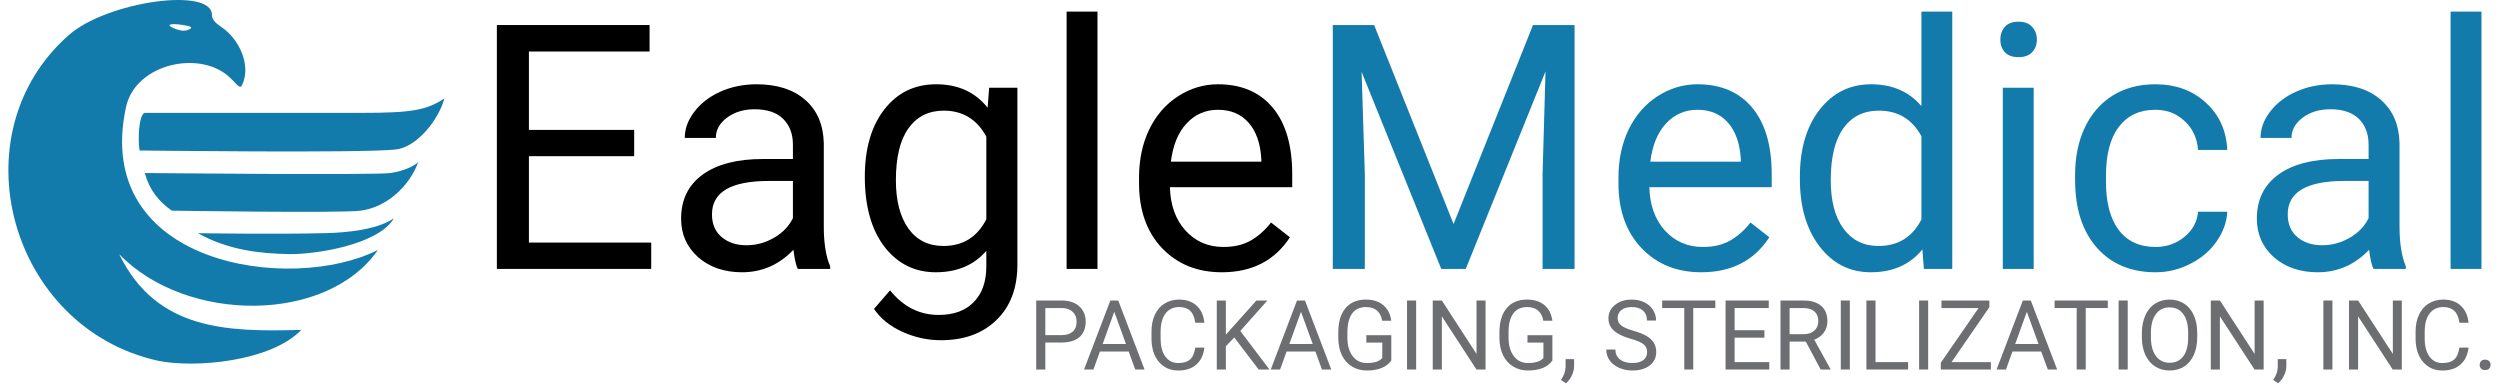 <?xml version="1.0" encoding="UTF-8"?>
<svg xmlns="http://www.w3.org/2000/svg" xmlns:xlink="http://www.w3.org/1999/xlink" width="149px" height="23px" viewBox="0 0 148 23" version="1.1">
<g id="surface1">
<path style=" stroke:none;fill-rule:nonzero;fill:rgb(7.059%,48.235%,67.059%);fill-opacity:1;" d="M 8.93 21.504 C 0.062 19.547 -3.109 7.98 3.605 2.086 C 5.891 0.082 12.133 -0.793 12.133 0.891 C 12.133 1.133 12.297 1.344 12.672 1.594 C 13.793 2.34 14.398 3.848 14 4.891 C 13.844 5.289 13.844 5.289 13.309 4.727 C 11.586 2.91 7.582 3.742 7.012 6.375 C 4.961 15.836 16.855 17.512 22.023 14.898 C 19.008 19.27 10.637 19.305 6.605 15.152 C 8.824 19.691 13.012 19.789 17.461 19.66 C 15.629 21.559 11.121 21.949 8.93 21.504 Z M 10.84 1.715 C 10.984 1.621 10.848 1.555 10.371 1.484 C 9.621 1.371 9.352 1.48 9.871 1.691 C 10.309 1.867 10.59 1.875 10.84 1.715 Z M 16.77 15.145 C 14.988 15.117 13.086 14.902 11.297 13.898 C 11.297 13.898 16.066 13.969 18.723 13.898 C 19.125 13.891 21.719 13.879 22.973 13.012 C 22.035 14.621 18.195 15.168 16.77 15.145 Z M 8.133 10.312 C 8.133 10.312 21.82 10.449 22.777 10.312 C 23.73 10.176 24.352 9.777 24.438 9.637 C 23.895 11.125 22.527 12.367 20.969 12.559 C 19.73 12.711 9.738 12.555 9.738 12.555 C 8.953 12 8.395 11.312 8.133 10.312 Z M 8.109 6.727 L 21.098 6.727 C 24.051 6.727 24.922 6.562 25.984 5.871 C 25.652 7.117 24.363 8.77 23.086 8.91 C 21.078 9.137 7.82 8.969 7.82 8.969 C 7.711 8.375 7.762 6.891 8.109 6.727 Z M 8.109 6.727 "/>
<path style=" stroke:none;fill-rule:nonzero;fill:rgb(0%,0%,0%);fill-opacity:1;" d="M 37.297 9.309 L 31.023 9.309 L 31.023 14.457 L 38.312 14.457 L 38.312 16.027 L 29.113 16.027 L 29.113 1.492 L 38.215 1.492 L 38.215 3.07 L 31.023 3.07 L 31.023 7.742 L 37.297 7.742 Z M 37.297 9.309 "/>
<path style=" stroke:none;fill-rule:nonzero;fill:rgb(0%,0%,0%);fill-opacity:1;" d="M 47.047 16.027 C 46.941 15.812 46.855 15.434 46.789 14.887 C 45.934 15.781 44.91 16.227 43.723 16.227 C 42.664 16.227 41.789 15.926 41.109 15.328 C 40.43 14.723 40.094 13.957 40.094 13.031 C 40.094 11.906 40.52 11.035 41.367 10.414 C 42.223 9.789 43.422 9.477 44.969 9.477 L 46.758 9.477 L 46.758 8.629 C 46.758 7.984 46.566 7.473 46.18 7.09 C 45.797 6.707 45.23 6.512 44.48 6.512 C 43.824 6.512 43.273 6.68 42.828 7.012 C 42.383 7.344 42.164 7.746 42.164 8.219 L 40.312 8.219 C 40.312 7.68 40.5 7.16 40.879 6.664 C 41.266 6.156 41.781 5.758 42.43 5.465 C 43.086 5.172 43.809 5.023 44.59 5.023 C 45.828 5.023 46.801 5.34 47.504 5.965 C 48.207 6.582 48.57 7.438 48.598 8.527 L 48.598 13.5 C 48.598 14.492 48.723 15.281 48.977 15.867 L 48.977 16.027 Z M 43.992 14.617 C 44.57 14.617 45.117 14.469 45.633 14.168 C 46.152 13.871 46.523 13.48 46.758 13 L 46.758 10.785 L 45.316 10.785 C 43.062 10.785 41.934 11.449 41.934 12.773 C 41.934 13.352 42.125 13.805 42.512 14.129 C 42.895 14.457 43.391 14.617 43.992 14.617 Z M 43.992 14.617 "/>
<path style=" stroke:none;fill-rule:nonzero;fill:rgb(0%,0%,0%);fill-opacity:1;" d="M 51.043 10.535 C 51.043 8.852 51.434 7.516 52.207 6.523 C 52.984 5.523 54.012 5.023 55.293 5.023 C 56.605 5.023 57.629 5.492 58.363 6.422 L 58.453 5.227 L 60.137 5.227 L 60.137 15.766 C 60.137 17.164 59.723 18.266 58.891 19.07 C 58.07 19.875 56.961 20.277 55.57 20.277 C 54.793 20.277 54.035 20.113 53.293 19.781 C 52.551 19.445 51.984 18.992 51.59 18.41 L 52.547 17.305 C 53.336 18.281 54.301 18.77 55.441 18.77 C 56.336 18.77 57.031 18.52 57.527 18.012 C 58.031 17.508 58.285 16.793 58.285 15.875 L 58.285 14.949 C 57.551 15.801 56.543 16.227 55.27 16.227 C 54.012 16.227 52.992 15.715 52.207 14.699 C 51.434 13.68 51.043 12.293 51.043 10.535 Z M 52.895 10.746 C 52.895 11.965 53.145 12.922 53.641 13.621 C 54.137 14.312 54.832 14.66 55.73 14.66 C 56.891 14.66 57.742 14.129 58.285 13.07 L 58.285 8.141 C 57.723 7.109 56.875 6.594 55.75 6.594 C 54.855 6.594 54.152 6.941 53.648 7.641 C 53.145 8.34 52.895 9.375 52.895 10.746 Z M 52.895 10.746 "/>
<path style=" stroke:none;fill-rule:nonzero;fill:rgb(0%,0%,0%);fill-opacity:1;" d="M 64.91 16.027 L 63.07 16.027 L 63.07 0.691 L 64.91 0.691 Z M 64.91 16.027 "/>
<path style=" stroke:none;fill-rule:nonzero;fill:rgb(0%,0%,0%);fill-opacity:1;" d="M 72.32 16.227 C 70.859 16.227 69.672 15.746 68.758 14.789 C 67.844 13.824 67.387 12.535 67.387 10.926 L 67.387 10.586 C 67.387 9.516 67.59 8.559 67.992 7.719 C 68.402 6.875 68.973 6.215 69.703 5.742 C 70.438 5.266 71.234 5.023 72.09 5.023 C 73.488 5.023 74.578 5.488 75.352 6.414 C 76.129 7.34 76.516 8.664 76.516 10.387 L 76.516 11.156 L 69.227 11.156 C 69.254 12.219 69.562 13.082 70.152 13.738 C 70.746 14.391 71.504 14.719 72.418 14.719 C 73.07 14.719 73.617 14.586 74.07 14.32 C 74.52 14.055 74.914 13.699 75.254 13.262 L 76.379 14.141 C 75.477 15.531 74.121 16.227 72.32 16.227 Z M 72.09 6.543 C 71.348 6.543 70.723 6.816 70.219 7.359 C 69.715 7.898 69.406 8.66 69.285 9.637 L 74.676 9.637 L 74.676 9.496 C 74.625 8.559 74.371 7.832 73.922 7.32 C 73.469 6.801 72.859 6.543 72.09 6.543 Z M 72.09 6.543 "/>
<path style=" stroke:none;fill-rule:nonzero;fill:rgb(7.059%,48.235%,67.059%);fill-opacity:1;" d="M 81.398 1.492 L 86.133 13.352 L 90.867 1.492 L 93.344 1.492 L 93.344 16.027 L 91.438 16.027 L 91.438 10.367 L 91.613 4.258 L 86.859 16.027 L 85.398 16.027 L 80.652 4.285 L 80.844 10.367 L 80.844 16.027 L 78.934 16.027 L 78.934 1.492 Z M 81.398 1.492 "/>
<path style=" stroke:none;fill-rule:nonzero;fill:rgb(7.059%,48.235%,67.059%);fill-opacity:1;" d="M 100.895 16.227 C 99.438 16.227 98.25 15.746 97.336 14.789 C 96.418 13.824 95.961 12.535 95.961 10.926 L 95.961 10.586 C 95.961 9.516 96.164 8.559 96.566 7.719 C 96.98 6.875 97.551 6.215 98.277 5.742 C 99.016 5.266 99.812 5.023 100.668 5.023 C 102.066 5.023 103.152 5.488 103.93 6.414 C 104.703 7.34 105.094 8.664 105.094 10.387 L 105.094 11.156 L 97.801 11.156 C 97.828 12.219 98.137 13.082 98.727 13.738 C 99.324 14.391 100.078 14.719 100.996 14.719 C 101.645 14.719 102.195 14.586 102.645 14.32 C 103.098 14.055 103.492 13.699 103.828 13.262 L 104.953 14.141 C 104.051 15.531 102.699 16.227 100.895 16.227 Z M 100.668 6.543 C 99.922 6.543 99.301 6.816 98.797 7.359 C 98.293 7.898 97.98 8.66 97.859 9.637 L 103.254 9.637 L 103.254 9.496 C 103.199 8.559 102.945 7.832 102.496 7.32 C 102.047 6.801 101.434 6.543 100.668 6.543 Z M 100.668 6.543 "/>
<path style=" stroke:none;fill-rule:nonzero;fill:rgb(7.059%,48.235%,67.059%);fill-opacity:1;" d="M 106.773 10.535 C 106.773 8.879 107.164 7.547 107.945 6.543 C 108.73 5.531 109.754 5.023 111.02 5.023 C 112.281 5.023 113.277 5.457 114.016 6.324 L 114.016 0.691 L 115.855 0.691 L 115.855 16.027 L 114.164 16.027 L 114.074 14.867 C 113.336 15.773 112.312 16.227 111 16.227 C 109.754 16.227 108.734 15.715 107.945 14.688 C 107.164 13.664 106.773 12.324 106.773 10.676 Z M 108.613 10.746 C 108.613 11.969 108.863 12.93 109.367 13.621 C 109.871 14.312 110.57 14.66 111.457 14.66 C 112.625 14.66 113.477 14.133 114.016 13.082 L 114.016 8.121 C 113.465 7.102 112.617 6.594 111.477 6.594 C 110.574 6.594 109.871 6.941 109.367 7.641 C 108.863 8.34 108.613 9.375 108.613 10.746 Z M 108.613 10.746 "/>
<path style=" stroke:none;fill-rule:nonzero;fill:rgb(7.059%,48.235%,67.059%);fill-opacity:1;" d="M 120.707 16.027 L 118.867 16.027 L 118.867 5.227 L 120.707 5.227 Z M 118.719 2.359 C 118.719 2.059 118.809 1.809 118.988 1.602 C 119.172 1.395 119.445 1.293 119.801 1.293 C 120.16 1.293 120.434 1.395 120.617 1.602 C 120.805 1.809 120.898 2.059 120.898 2.359 C 120.898 2.66 120.805 2.91 120.617 3.109 C 120.434 3.309 120.16 3.406 119.801 3.406 C 119.445 3.406 119.172 3.309 118.988 3.109 C 118.809 2.91 118.719 2.66 118.719 2.359 Z M 118.719 2.359 "/>
<path style=" stroke:none;fill-rule:nonzero;fill:rgb(7.059%,48.235%,67.059%);fill-opacity:1;" d="M 127.969 14.719 C 128.625 14.719 129.199 14.52 129.688 14.121 C 130.18 13.719 130.453 13.223 130.504 12.621 L 132.246 12.621 C 132.211 13.242 132 13.828 131.609 14.391 C 131.219 14.949 130.695 15.395 130.039 15.727 C 129.387 16.059 128.699 16.227 127.969 16.227 C 126.504 16.227 125.336 15.738 124.469 14.758 C 123.605 13.773 123.176 12.43 123.176 10.727 L 123.176 10.414 C 123.176 9.363 123.367 8.43 123.75 7.609 C 124.137 6.793 124.688 6.156 125.402 5.703 C 126.125 5.25 126.977 5.023 127.957 5.023 C 129.164 5.023 130.168 5.387 130.961 6.113 C 131.766 6.84 132.191 7.781 132.246 8.938 L 130.504 8.938 C 130.453 8.238 130.188 7.668 129.711 7.223 C 129.238 6.77 128.656 6.543 127.957 6.543 C 127.023 6.543 126.297 6.883 125.781 7.562 C 125.27 8.234 125.016 9.207 125.016 10.484 L 125.016 10.836 C 125.016 12.078 125.27 13.039 125.781 13.711 C 126.289 14.383 127.02 14.719 127.969 14.719 Z M 127.969 14.719 "/>
<path style=" stroke:none;fill-rule:nonzero;fill:rgb(7.059%,48.235%,67.059%);fill-opacity:1;" d="M 140.957 16.027 C 140.852 15.812 140.766 15.434 140.699 14.887 C 139.844 15.781 138.824 16.227 137.637 16.227 C 136.574 16.227 135.703 15.926 135.02 15.328 C 134.344 14.723 134.008 13.957 134.008 13.031 C 134.008 11.906 134.43 11.035 135.277 10.414 C 136.133 9.789 137.336 9.477 138.879 9.477 L 140.668 9.477 L 140.668 8.629 C 140.668 7.984 140.477 7.473 140.094 7.09 C 139.707 6.707 139.141 6.512 138.391 6.512 C 137.734 6.512 137.184 6.68 136.742 7.012 C 136.297 7.344 136.074 7.746 136.074 8.219 L 134.227 8.219 C 134.227 7.68 134.414 7.16 134.793 6.664 C 135.176 6.156 135.695 5.758 136.344 5.465 C 137 5.172 137.719 5.023 138.5 5.023 C 139.742 5.023 140.715 5.34 141.414 5.965 C 142.117 6.582 142.484 7.438 142.512 8.527 L 142.512 13.5 C 142.512 14.492 142.637 15.281 142.887 15.867 L 142.887 16.027 Z M 137.906 14.617 C 138.48 14.617 139.027 14.469 139.547 14.168 C 140.062 13.871 140.438 13.48 140.668 13 L 140.668 10.785 L 139.227 10.785 C 136.973 10.785 135.848 11.449 135.848 12.773 C 135.848 13.352 136.039 13.805 136.422 14.129 C 136.809 14.457 137.301 14.617 137.906 14.617 Z M 137.906 14.617 "/>
<path style=" stroke:none;fill-rule:nonzero;fill:rgb(7.059%,48.235%,67.059%);fill-opacity:1;" d="M 147.395 16.027 L 145.555 16.027 L 145.555 0.691 L 147.395 0.691 Z M 147.395 16.027 "/>
<path style=" stroke:none;fill-rule:nonzero;fill:rgb(42.745%,43.137%,44.314%);fill-opacity:1;" d="M 61.801 20.414 L 61.801 22.023 L 61.258 22.023 L 61.258 17.91 L 62.77 17.91 C 63.219 17.91 63.57 18.027 63.824 18.258 C 64.078 18.484 64.207 18.789 64.207 19.168 C 64.207 19.566 64.082 19.875 63.832 20.094 C 63.586 20.309 63.23 20.414 62.766 20.414 Z M 61.801 19.973 L 62.77 19.973 C 63.059 19.973 63.281 19.902 63.434 19.766 C 63.59 19.629 63.664 19.434 63.664 19.176 C 63.664 18.93 63.59 18.734 63.434 18.586 C 63.281 18.441 63.07 18.363 62.801 18.359 L 61.801 18.359 Z M 61.801 19.973 "/>
<path style=" stroke:none;fill-rule:nonzero;fill:rgb(42.745%,43.137%,44.314%);fill-opacity:1;" d="M 66.77 20.953 L 65.055 20.953 L 64.668 22.023 L 64.109 22.023 L 65.676 17.91 L 66.148 17.91 L 67.715 22.023 L 67.16 22.023 Z M 65.219 20.504 L 66.609 20.504 L 65.91 18.582 Z M 65.219 20.504 "/>
<path style=" stroke:none;fill-rule:nonzero;fill:rgb(42.745%,43.137%,44.314%);fill-opacity:1;" d="M 71.281 20.719 C 71.23 21.156 71.07 21.492 70.801 21.727 C 70.531 21.965 70.176 22.082 69.73 22.082 C 69.246 22.082 68.855 21.906 68.562 21.559 C 68.273 21.211 68.129 20.742 68.129 20.16 L 68.129 19.766 C 68.129 19.383 68.195 19.047 68.328 18.758 C 68.469 18.465 68.66 18.242 68.91 18.09 C 69.16 17.934 69.449 17.855 69.777 17.855 C 70.211 17.855 70.562 17.977 70.824 18.223 C 71.086 18.465 71.238 18.801 71.281 19.234 L 70.738 19.234 C 70.691 18.906 70.59 18.668 70.434 18.523 C 70.277 18.375 70.059 18.301 69.777 18.301 C 69.43 18.301 69.16 18.43 68.965 18.684 C 68.77 18.941 68.672 19.305 68.672 19.777 L 68.672 20.176 C 68.672 20.625 68.762 20.98 68.949 21.242 C 69.137 21.508 69.395 21.637 69.73 21.637 C 70.027 21.637 70.258 21.57 70.418 21.434 C 70.578 21.297 70.688 21.059 70.738 20.719 Z M 71.281 20.719 "/>
<path style=" stroke:none;fill-rule:nonzero;fill:rgb(42.745%,43.137%,44.314%);fill-opacity:1;" d="M 73.062 20.113 L 72.562 20.637 L 72.562 22.023 L 72.02 22.023 L 72.02 17.91 L 72.562 17.91 L 72.562 19.945 L 74.383 17.91 L 75.035 17.91 L 73.422 19.727 L 75.16 22.023 L 74.516 22.023 Z M 73.062 20.113 "/>
<path style=" stroke:none;fill-rule:nonzero;fill:rgb(42.745%,43.137%,44.314%);fill-opacity:1;" d="M 77.898 20.953 L 76.18 20.953 L 75.793 22.023 L 75.238 22.023 L 76.801 17.91 L 77.277 17.91 L 78.844 22.023 L 78.289 22.023 Z M 76.344 20.504 L 77.738 20.504 L 77.039 18.582 Z M 76.344 20.504 "/>
<path style=" stroke:none;fill-rule:nonzero;fill:rgb(42.745%,43.137%,44.314%);fill-opacity:1;" d="M 82.422 21.484 C 82.281 21.684 82.086 21.836 81.84 21.934 C 81.59 22.031 81.301 22.082 80.973 22.082 C 80.637 22.082 80.34 22.004 80.082 21.848 C 79.824 21.688 79.621 21.465 79.48 21.176 C 79.34 20.883 79.266 20.547 79.262 20.164 L 79.262 19.809 C 79.262 19.188 79.406 18.707 79.691 18.367 C 79.98 18.023 80.387 17.855 80.91 17.855 C 81.336 17.855 81.68 17.965 81.941 18.184 C 82.203 18.402 82.363 18.715 82.422 19.117 L 81.879 19.117 C 81.777 18.574 81.457 18.301 80.914 18.301 C 80.551 18.301 80.273 18.43 80.086 18.684 C 79.902 18.941 79.809 19.309 79.805 19.793 L 79.805 20.129 C 79.805 20.59 79.91 20.957 80.121 21.23 C 80.332 21.504 80.617 21.637 80.973 21.637 C 81.176 21.637 81.355 21.613 81.508 21.57 C 81.656 21.523 81.785 21.449 81.883 21.34 L 81.883 20.418 L 80.934 20.418 L 80.934 19.977 L 82.422 19.977 Z M 82.422 21.484 "/>
<path style=" stroke:none;fill-rule:nonzero;fill:rgb(42.745%,43.137%,44.314%);fill-opacity:1;" d="M 83.902 22.023 L 83.359 22.023 L 83.359 17.91 L 83.902 17.91 Z M 83.902 22.023 "/>
<path style=" stroke:none;fill-rule:nonzero;fill:rgb(42.745%,43.137%,44.314%);fill-opacity:1;" d="M 88.039 22.023 L 87.496 22.023 L 85.434 18.855 L 85.434 22.023 L 84.891 22.023 L 84.891 17.91 L 85.434 17.91 L 87.5 21.094 L 87.5 17.91 L 88.039 17.91 Z M 88.039 22.023 "/>
<path style=" stroke:none;fill-rule:nonzero;fill:rgb(42.745%,43.137%,44.314%);fill-opacity:1;" d="M 92.023 21.484 C 91.887 21.684 91.691 21.836 91.441 21.934 C 91.195 22.031 90.906 22.082 90.574 22.082 C 90.242 22.082 89.945 22.004 89.688 21.848 C 89.426 21.688 89.227 21.465 89.082 21.176 C 88.941 20.883 88.871 20.547 88.867 20.164 L 88.867 19.809 C 88.867 19.188 89.012 18.707 89.297 18.367 C 89.586 18.023 89.992 17.855 90.512 17.855 C 90.941 17.855 91.285 17.965 91.547 18.184 C 91.809 18.402 91.965 18.715 92.023 19.117 L 91.484 19.117 C 91.383 18.574 91.059 18.301 90.516 18.301 C 90.152 18.301 89.879 18.43 89.691 18.684 C 89.504 18.941 89.41 19.309 89.41 19.793 L 89.41 20.129 C 89.41 20.59 89.516 20.957 89.727 21.23 C 89.934 21.504 90.219 21.637 90.578 21.637 C 90.781 21.637 90.957 21.613 91.109 21.57 C 91.262 21.523 91.387 21.449 91.488 21.34 L 91.488 20.418 L 90.539 20.418 L 90.539 19.977 L 92.023 19.977 Z M 92.023 21.484 "/>
<path style=" stroke:none;fill-rule:nonzero;fill:rgb(42.745%,43.137%,44.314%);fill-opacity:1;" d="M 92.828 22.844 L 92.531 22.641 C 92.707 22.395 92.801 22.141 92.809 21.879 L 92.809 21.406 L 93.316 21.406 L 93.316 21.816 C 93.316 22.008 93.27 22.195 93.176 22.387 C 93.086 22.578 92.969 22.73 92.828 22.844 Z M 92.828 22.844 "/>
<path style=" stroke:none;fill-rule:nonzero;fill:rgb(42.745%,43.137%,44.314%);fill-opacity:1;" d="M 96.691 20.191 C 96.227 20.059 95.891 19.895 95.68 19.699 C 95.469 19.504 95.363 19.262 95.363 18.977 C 95.363 18.652 95.492 18.387 95.75 18.176 C 96.008 17.961 96.344 17.855 96.758 17.855 C 97.039 17.855 97.289 17.91 97.508 18.02 C 97.73 18.129 97.898 18.277 98.02 18.473 C 98.141 18.664 98.203 18.871 98.203 19.102 L 97.66 19.102 C 97.66 18.852 97.582 18.656 97.422 18.516 C 97.266 18.371 97.043 18.301 96.758 18.301 C 96.488 18.301 96.281 18.359 96.133 18.48 C 95.984 18.598 95.91 18.758 95.91 18.969 C 95.91 19.137 95.98 19.277 96.121 19.395 C 96.262 19.508 96.504 19.613 96.844 19.711 C 97.184 19.809 97.453 19.914 97.645 20.031 C 97.836 20.145 97.98 20.281 98.07 20.434 C 98.164 20.59 98.211 20.77 98.211 20.98 C 98.211 21.312 98.082 21.582 97.824 21.781 C 97.562 21.98 97.219 22.082 96.785 22.082 C 96.504 22.082 96.242 22.027 95.996 21.922 C 95.754 21.812 95.562 21.664 95.43 21.473 C 95.301 21.285 95.234 21.07 95.234 20.832 L 95.777 20.832 C 95.777 21.082 95.867 21.277 96.051 21.422 C 96.234 21.566 96.48 21.637 96.785 21.637 C 97.07 21.637 97.289 21.578 97.441 21.461 C 97.594 21.348 97.668 21.188 97.668 20.984 C 97.668 20.785 97.598 20.629 97.457 20.52 C 97.316 20.406 97.062 20.297 96.691 20.191 Z M 96.691 20.191 "/>
<path style=" stroke:none;fill-rule:nonzero;fill:rgb(42.745%,43.137%,44.314%);fill-opacity:1;" d="M 101.734 18.359 L 100.418 18.359 L 100.418 22.023 L 99.883 22.023 L 99.883 18.359 L 98.566 18.359 L 98.566 17.91 L 101.734 17.91 Z M 101.734 18.359 "/>
<path style=" stroke:none;fill-rule:nonzero;fill:rgb(42.745%,43.137%,44.314%);fill-opacity:1;" d="M 104.66 20.125 L 102.883 20.125 L 102.883 21.582 L 104.949 21.582 L 104.949 22.023 L 102.344 22.023 L 102.344 17.91 L 104.918 17.91 L 104.918 18.359 L 102.883 18.359 L 102.883 19.68 L 104.66 19.68 Z M 104.66 20.125 "/>
<path style=" stroke:none;fill-rule:nonzero;fill:rgb(42.745%,43.137%,44.314%);fill-opacity:1;" d="M 107.125 20.359 L 106.16 20.359 L 106.16 22.023 L 105.617 22.023 L 105.617 17.91 L 106.973 17.91 C 107.438 17.91 107.789 18.016 108.039 18.227 C 108.289 18.438 108.414 18.746 108.414 19.148 C 108.414 19.406 108.344 19.629 108.203 19.816 C 108.066 20.008 107.875 20.152 107.629 20.246 L 108.594 21.992 L 108.594 22.023 L 108.012 22.023 Z M 106.16 19.918 L 106.992 19.918 C 107.258 19.918 107.473 19.848 107.629 19.707 C 107.789 19.57 107.871 19.383 107.871 19.148 C 107.871 18.895 107.793 18.699 107.641 18.562 C 107.492 18.43 107.273 18.359 106.988 18.359 L 106.16 18.359 Z M 106.16 19.918 "/>
<path style=" stroke:none;fill-rule:nonzero;fill:rgb(42.745%,43.137%,44.314%);fill-opacity:1;" d="M 109.75 22.023 L 109.211 22.023 L 109.211 17.91 L 109.75 17.91 Z M 109.75 22.023 "/>
<path style=" stroke:none;fill-rule:nonzero;fill:rgb(42.745%,43.137%,44.314%);fill-opacity:1;" d="M 111.281 21.582 L 113.223 21.582 L 113.223 22.023 L 110.738 22.023 L 110.738 17.91 L 111.281 17.91 Z M 111.281 21.582 "/>
<path style=" stroke:none;fill-rule:nonzero;fill:rgb(42.745%,43.137%,44.314%);fill-opacity:1;" d="M 114.418 22.023 L 113.879 22.023 L 113.879 17.91 L 114.418 17.91 Z M 114.418 22.023 "/>
<path style=" stroke:none;fill-rule:nonzero;fill:rgb(42.745%,43.137%,44.314%);fill-opacity:1;" d="M 115.812 21.582 L 118.156 21.582 L 118.156 22.023 L 115.172 22.023 L 115.172 21.617 L 117.422 18.359 L 115.211 18.359 L 115.211 17.91 L 118.066 17.91 L 118.066 18.309 Z M 115.812 21.582 "/>
<path style=" stroke:none;fill-rule:nonzero;fill:rgb(42.745%,43.137%,44.314%);fill-opacity:1;" d="M 121.156 20.953 L 119.441 20.953 L 119.055 22.023 L 118.496 22.023 L 120.062 17.91 L 120.535 17.91 L 122.105 22.023 L 121.551 22.023 Z M 119.605 20.504 L 120.996 20.504 L 120.301 18.582 Z M 119.605 20.504 "/>
<path style=" stroke:none;fill-rule:nonzero;fill:rgb(42.745%,43.137%,44.314%);fill-opacity:1;" d="M 125.125 18.359 L 123.809 18.359 L 123.809 22.023 L 123.27 22.023 L 123.27 18.359 L 121.953 18.359 L 121.953 17.91 L 125.125 17.91 Z M 125.125 18.359 "/>
<path style=" stroke:none;fill-rule:nonzero;fill:rgb(42.745%,43.137%,44.314%);fill-opacity:1;" d="M 126.312 22.023 L 125.77 22.023 L 125.77 17.91 L 126.312 17.91 Z M 126.312 22.023 "/>
<path style=" stroke:none;fill-rule:nonzero;fill:rgb(42.745%,43.137%,44.314%);fill-opacity:1;" d="M 130.453 20.102 C 130.453 20.504 130.387 20.855 130.25 21.156 C 130.113 21.457 129.922 21.688 129.676 21.844 C 129.43 22.004 129.141 22.082 128.809 22.082 C 128.484 22.082 128.199 22.004 127.949 21.844 C 127.699 21.684 127.508 21.457 127.367 21.164 C 127.23 20.867 127.16 20.527 127.156 20.137 L 127.156 19.84 C 127.156 19.445 127.227 19.098 127.363 18.793 C 127.5 18.488 127.691 18.258 127.941 18.098 C 128.191 17.938 128.48 17.855 128.805 17.855 C 129.133 17.855 129.422 17.934 129.672 18.094 C 129.922 18.254 130.113 18.484 130.25 18.789 C 130.387 19.09 130.453 19.441 130.453 19.84 Z M 129.914 19.836 C 129.914 19.348 129.816 18.973 129.621 18.715 C 129.426 18.453 129.152 18.32 128.805 18.32 C 128.461 18.32 128.191 18.453 127.996 18.715 C 127.801 18.973 127.699 19.336 127.695 19.797 L 127.695 20.102 C 127.695 20.574 127.793 20.945 127.988 21.215 C 128.188 21.484 128.461 21.621 128.809 21.621 C 129.156 21.621 129.43 21.492 129.621 21.238 C 129.812 20.984 129.91 20.617 129.914 20.141 Z M 129.914 19.836 "/>
<path style=" stroke:none;fill-rule:nonzero;fill:rgb(42.745%,43.137%,44.314%);fill-opacity:1;" d="M 134.414 22.023 L 133.871 22.023 L 131.805 18.855 L 131.805 22.023 L 131.262 22.023 L 131.262 17.91 L 131.805 17.91 L 133.875 21.094 L 133.875 17.91 L 134.414 17.91 Z M 134.414 22.023 "/>
<path style=" stroke:none;fill-rule:nonzero;fill:rgb(42.745%,43.137%,44.314%);fill-opacity:1;" d="M 135.273 22.844 L 134.98 22.641 C 135.156 22.395 135.246 22.141 135.254 21.879 L 135.254 21.406 L 135.766 21.406 L 135.766 21.816 C 135.766 22.008 135.719 22.195 135.625 22.387 C 135.531 22.578 135.414 22.73 135.273 22.844 Z M 135.273 22.844 "/>
<path style=" stroke:none;fill-rule:nonzero;fill:rgb(42.745%,43.137%,44.314%);fill-opacity:1;" d="M 138.512 22.023 L 137.973 22.023 L 137.973 17.91 L 138.512 17.91 Z M 138.512 22.023 "/>
<path style=" stroke:none;fill-rule:nonzero;fill:rgb(42.745%,43.137%,44.314%);fill-opacity:1;" d="M 142.648 22.023 L 142.105 22.023 L 140.043 18.855 L 140.043 22.023 L 139.5 22.023 L 139.5 17.91 L 140.043 17.91 L 142.113 21.094 L 142.113 17.91 L 142.648 17.91 Z M 142.648 22.023 "/>
<path style=" stroke:none;fill-rule:nonzero;fill:rgb(42.745%,43.137%,44.314%);fill-opacity:1;" d="M 146.625 20.719 C 146.574 21.156 146.414 21.492 146.141 21.727 C 145.875 21.965 145.516 22.082 145.07 22.082 C 144.586 22.082 144.195 21.906 143.906 21.559 C 143.613 21.211 143.469 20.742 143.469 20.16 L 143.469 19.766 C 143.469 19.383 143.535 19.047 143.672 18.758 C 143.809 18.465 144 18.242 144.25 18.09 C 144.5 17.934 144.789 17.855 145.117 17.855 C 145.555 17.855 145.902 17.977 146.164 18.223 C 146.426 18.465 146.582 18.801 146.625 19.234 L 146.082 19.234 C 146.035 18.906 145.93 18.668 145.773 18.523 C 145.617 18.375 145.398 18.301 145.117 18.301 C 144.773 18.301 144.5 18.43 144.305 18.684 C 144.109 18.941 144.012 19.305 144.012 19.777 L 144.012 20.176 C 144.012 20.625 144.105 20.98 144.289 21.242 C 144.477 21.508 144.734 21.637 145.07 21.637 C 145.371 21.637 145.602 21.57 145.758 21.434 C 145.922 21.297 146.027 21.059 146.082 20.719 Z M 146.625 20.719 "/>
<path style=" stroke:none;fill-rule:nonzero;fill:rgb(42.745%,43.137%,44.314%);fill-opacity:1;" d="M 147.289 21.75 C 147.289 21.66 147.316 21.586 147.371 21.523 C 147.422 21.465 147.504 21.434 147.613 21.434 C 147.719 21.434 147.801 21.465 147.855 21.523 C 147.91 21.586 147.938 21.66 147.938 21.75 C 147.938 21.836 147.91 21.91 147.855 21.969 C 147.801 22.027 147.719 22.055 147.613 22.055 C 147.504 22.055 147.422 22.027 147.371 21.969 C 147.316 21.91 147.289 21.836 147.289 21.75 Z M 147.289 21.75 "/>
</g>
</svg>
